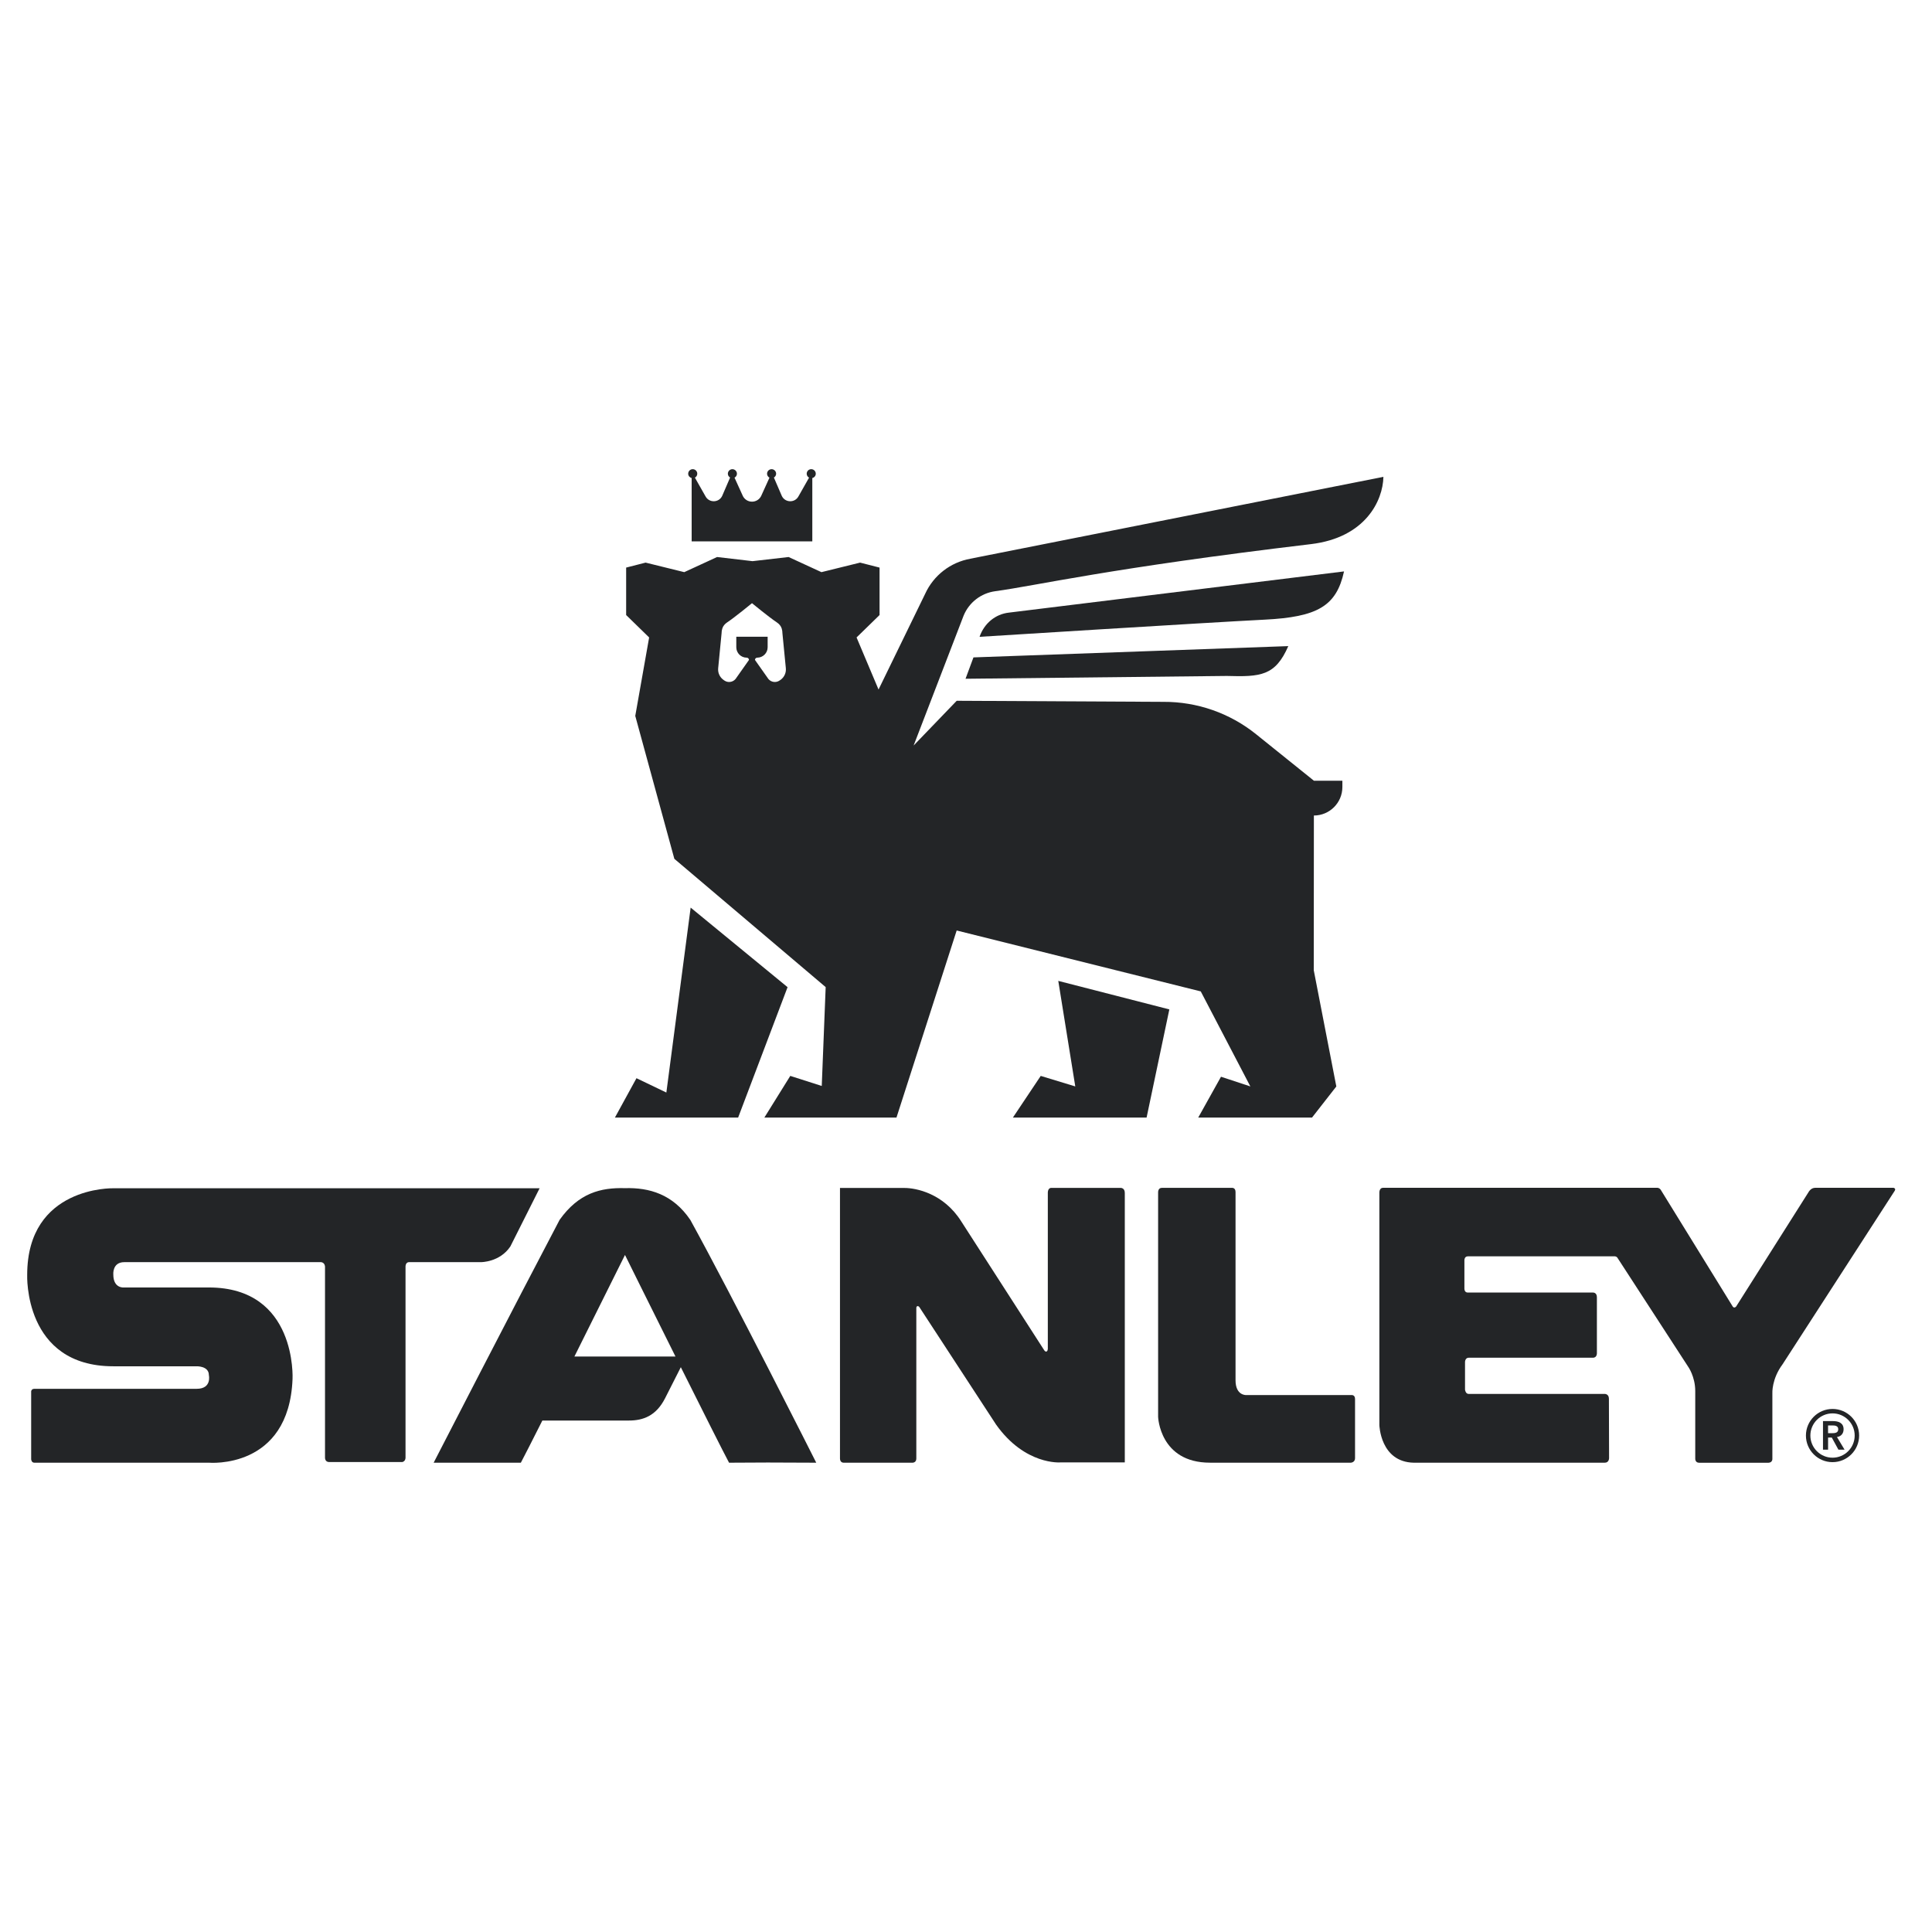 <svg width="160" height="160" viewBox="0 0 160 160" fill="none" xmlns="http://www.w3.org/2000/svg">
<path d="M151.719 118.69C151.956 118.69 152.235 118.671 152.235 118.363C152.235 118.081 151.974 118.048 151.757 118.048H151.392V118.69H151.719ZM150.972 117.688H151.794C152.249 117.688 152.678 117.834 152.678 118.366C152.678 118.707 152.48 118.957 152.129 119.007L152.758 120.054H152.249L151.701 119.052H151.394V120.054H150.972V117.688Z" fill="#232527"/>
<path d="M151.762 117.05C150.749 117.05 149.927 117.874 149.927 118.885C149.927 119.896 150.751 120.72 151.762 120.72C152.773 120.72 153.597 119.897 153.597 118.885C153.597 117.872 152.773 117.05 151.762 117.05ZM151.762 121.089C150.547 121.089 149.559 120.101 149.559 118.886C149.559 117.671 150.547 116.683 151.762 116.683C152.977 116.683 153.965 117.671 153.965 118.886C153.965 120.101 152.977 121.089 151.762 121.089Z" fill="#232527"/>
<path d="M44.689 98.407H9.363C9.363 98.407 2.252 98.231 2.252 105.576C2.252 105.576 1.938 113.15 9.386 113.15H16.24C16.24 113.15 17.298 113.095 17.298 113.882C17.298 113.882 17.559 115.015 16.291 115.015H2.859C2.535 115.015 2.581 115.306 2.581 115.306V120.852C2.581 120.852 2.6 121.134 2.838 121.134H17.297C17.297 121.134 23.933 121.731 24.227 114.201C24.227 114.201 24.622 106.623 17.297 106.623H10.295C10.295 106.623 9.384 106.744 9.384 105.547C9.384 105.547 9.287 104.526 10.295 104.526H26.571C26.571 104.526 26.876 104.523 26.916 104.883V120.716C26.916 120.716 26.904 121.057 27.223 121.078H33.325C33.589 121.009 33.584 120.729 33.584 120.729V104.947C33.584 104.947 33.548 104.526 33.88 104.526H39.83C39.83 104.526 41.387 104.539 42.265 103.227L44.688 98.407H44.689Z" fill="#232527"/>
<path d="M112.219 120.751V115.86C112.219 115.489 111.913 115.534 111.913 115.534H103.212C103.212 115.534 102.322 115.593 102.322 114.306V98.721C102.322 98.336 102.021 98.374 102.021 98.374H96.216C95.892 98.374 95.91 98.751 95.91 98.751V117.339C95.91 117.339 96.038 121.133 100.204 121.133H111.878C111.878 121.133 112.221 121.115 112.221 120.75" fill="#232527"/>
<path d="M143.773 108.211L149.817 98.661C149.817 98.661 149.999 98.37 150.322 98.37H156.815C156.815 98.37 157.029 98.407 156.917 98.61L147.628 112.979C146.711 114.208 146.78 115.382 146.78 115.382V120.8C146.78 120.8 146.81 121.116 146.467 121.138H140.713C140.379 121.138 140.393 120.8 140.393 120.8V115.205C140.393 113.98 139.79 113.161 139.79 113.161L133.958 104.178C133.887 104.046 133.731 104.044 133.731 104.044H121.565C121.272 104.044 121.276 104.355 121.276 104.355V106.723C121.276 106.723 121.266 107.044 121.555 107.044H131.932C131.932 107.044 132.248 107.031 132.248 107.434V112.055C132.248 112.055 132.269 112.44 131.921 112.44H121.637C121.332 112.44 121.327 112.79 121.327 112.79V115.088C121.327 115.088 121.365 115.439 121.628 115.439H132.915C132.915 115.439 133.243 115.444 133.243 115.836L133.257 120.743C133.257 120.743 133.268 121.135 132.901 121.135H117.075C114.305 121.072 114.233 118.013 114.233 118.013V98.769C114.233 98.769 114.221 98.369 114.534 98.369H137.269C137.269 98.369 137.445 98.374 137.549 98.556L143.495 108.197C143.495 108.197 143.599 108.381 143.773 108.209" fill="#232527"/>
<path d="M69.564 120.792C69.564 120.792 69.556 121.129 69.86 121.135H75.579C75.579 121.135 75.886 121.133 75.886 120.792V108.318C75.886 108.318 75.88 108.198 75.962 108.177C75.962 108.177 76.031 108.129 76.128 108.233L82.49 117.976C84.892 121.362 87.828 121.11 87.828 121.11H93.151V98.791C93.151 98.359 92.8 98.375 92.8 98.375H87.069C86.758 98.375 86.776 98.791 86.776 98.791V111.719C86.76 111.91 86.663 111.928 86.663 111.928C86.559 111.956 86.483 111.83 86.483 111.83L79.601 101.141C78.131 98.819 75.852 98.382 74.906 98.382H69.564V120.792Z" fill="#232527"/>
<path d="M47.57 112.342C49.696 108.084 51.759 103.93 51.759 103.93C51.759 103.93 53.815 108.084 55.941 112.342H47.57ZM57.166 101.023C55.723 98.895 53.764 98.341 51.759 98.398C49.746 98.341 47.924 98.8 46.344 101.023C42.722 107.899 35.913 121.135 35.913 121.135H43.135C43.413 120.61 44.074 119.313 44.916 117.643H52.087C53.251 117.643 54.334 117.266 55.083 115.79C55.498 114.978 56.021 113.948 56.383 113.225C58.156 116.775 59.878 120.202 60.377 121.135C63.691 121.114 63.213 121.114 67.598 121.135C67.598 121.135 60.661 107.361 57.167 101.023" fill="#232527"/>
<path d="M89.05 89.973L86.189 89.102L83.884 92.552H94.956L96.84 83.595L87.642 81.233L89.05 89.973Z" fill="#232527"/>
<path d="M57.197 75.164L55.185 90.48L52.71 89.292L50.925 92.552H61.129L65.223 81.753L57.197 75.164Z" fill="#232527"/>
<path d="M111.309 47.322L83.557 50.734C82.422 50.859 81.502 51.636 81.123 52.739C81.123 52.739 100.036 51.553 104.719 51.318C109.104 51.098 110.678 50.203 111.307 47.322" fill="#232527"/>
<path d="M79.962 56.212L101.594 55.979C104.396 56.061 105.614 55.979 106.691 53.508L80.617 54.443L79.962 56.212Z" fill="#232527"/>
<path d="M57.28 39.589V44.834H67.272V39.589C67.437 39.547 67.559 39.407 67.559 39.231C67.559 39.023 67.391 38.855 67.183 38.855C66.975 38.855 66.807 39.023 66.807 39.231C66.807 39.373 66.888 39.495 67.004 39.557H67.003L66.123 41.11C65.823 41.661 65.021 41.639 64.749 41.077L64.09 39.548C64.198 39.483 64.276 39.368 64.276 39.232C64.276 39.024 64.108 38.856 63.9 38.856C63.692 38.856 63.524 39.024 63.524 39.232C63.524 39.375 63.607 39.496 63.724 39.558L63.032 41.083C62.895 41.355 62.616 41.541 62.293 41.545H62.261C61.939 41.541 61.661 41.355 61.523 41.083L60.83 39.558C60.947 39.495 61.03 39.375 61.03 39.232C61.03 39.024 60.861 38.856 60.654 38.856C60.446 38.856 60.278 39.024 60.278 39.232C60.278 39.368 60.355 39.483 60.464 39.548L59.804 41.077C59.533 41.639 58.731 41.661 58.43 41.11L57.55 39.557H57.548C57.665 39.493 57.745 39.373 57.745 39.231C57.745 39.023 57.577 38.855 57.369 38.855C57.161 38.855 56.993 39.023 56.993 39.231C56.993 39.407 57.118 39.547 57.28 39.589Z" fill="#232527"/>
<path d="M64.632 56.308L64.558 56.359C64.261 56.561 63.861 56.503 63.634 56.228L62.523 54.653C62.523 54.55 62.606 54.465 62.709 54.465C63.186 54.465 63.573 54.078 63.573 53.603V52.732H60.977V53.603C60.977 54.078 61.363 54.465 61.839 54.465C61.943 54.465 62.027 54.55 62.027 54.653L60.917 56.228C60.689 56.503 60.287 56.561 59.992 56.359L59.92 56.308C59.609 56.09 59.439 55.721 59.476 55.342L59.757 52.454C59.757 52.318 59.777 52.182 59.817 52.054C59.88 51.839 60.035 51.667 60.221 51.542C60.879 51.105 62.273 49.956 62.273 49.956L62.276 49.959L62.28 49.956C62.28 49.956 63.681 51.109 64.338 51.546C64.521 51.669 64.674 51.839 64.738 52.051C64.778 52.182 64.798 52.316 64.798 52.453L65.08 55.34C65.117 55.719 64.947 56.089 64.636 56.307M80.357 46.273C78.71 46.569 77.311 47.654 76.618 49.177L72.757 57.104L70.937 52.791L72.841 50.935V47.005L71.23 46.593L68.029 47.383L65.309 46.13L62.321 46.473L59.386 46.13L56.667 47.383L53.466 46.593L51.855 47.005V50.935L53.759 52.791L52.61 59.289L55.846 71.123L68.379 81.748L68.054 89.935L65.448 89.101L63.301 92.553H74.242L79.228 77.059L99.442 82.104L103.549 89.973L101.118 89.171L99.233 92.551H108.657L110.669 89.976L108.8 80.352L108.81 67.538C110.113 67.538 111.17 66.481 111.17 65.176V64.657H108.811V64.654L104.021 60.803C101.848 59.056 99.141 58.11 96.356 58.124L79.231 58.035L75.662 61.742L79.809 50.967C80.263 49.883 81.248 49.124 82.412 48.963C85.925 48.484 91.871 47.05 108.567 45.062C113.082 44.523 114.528 41.46 114.568 39.49L80.357 46.27V46.273Z" fill="#232527"/>
</svg>
